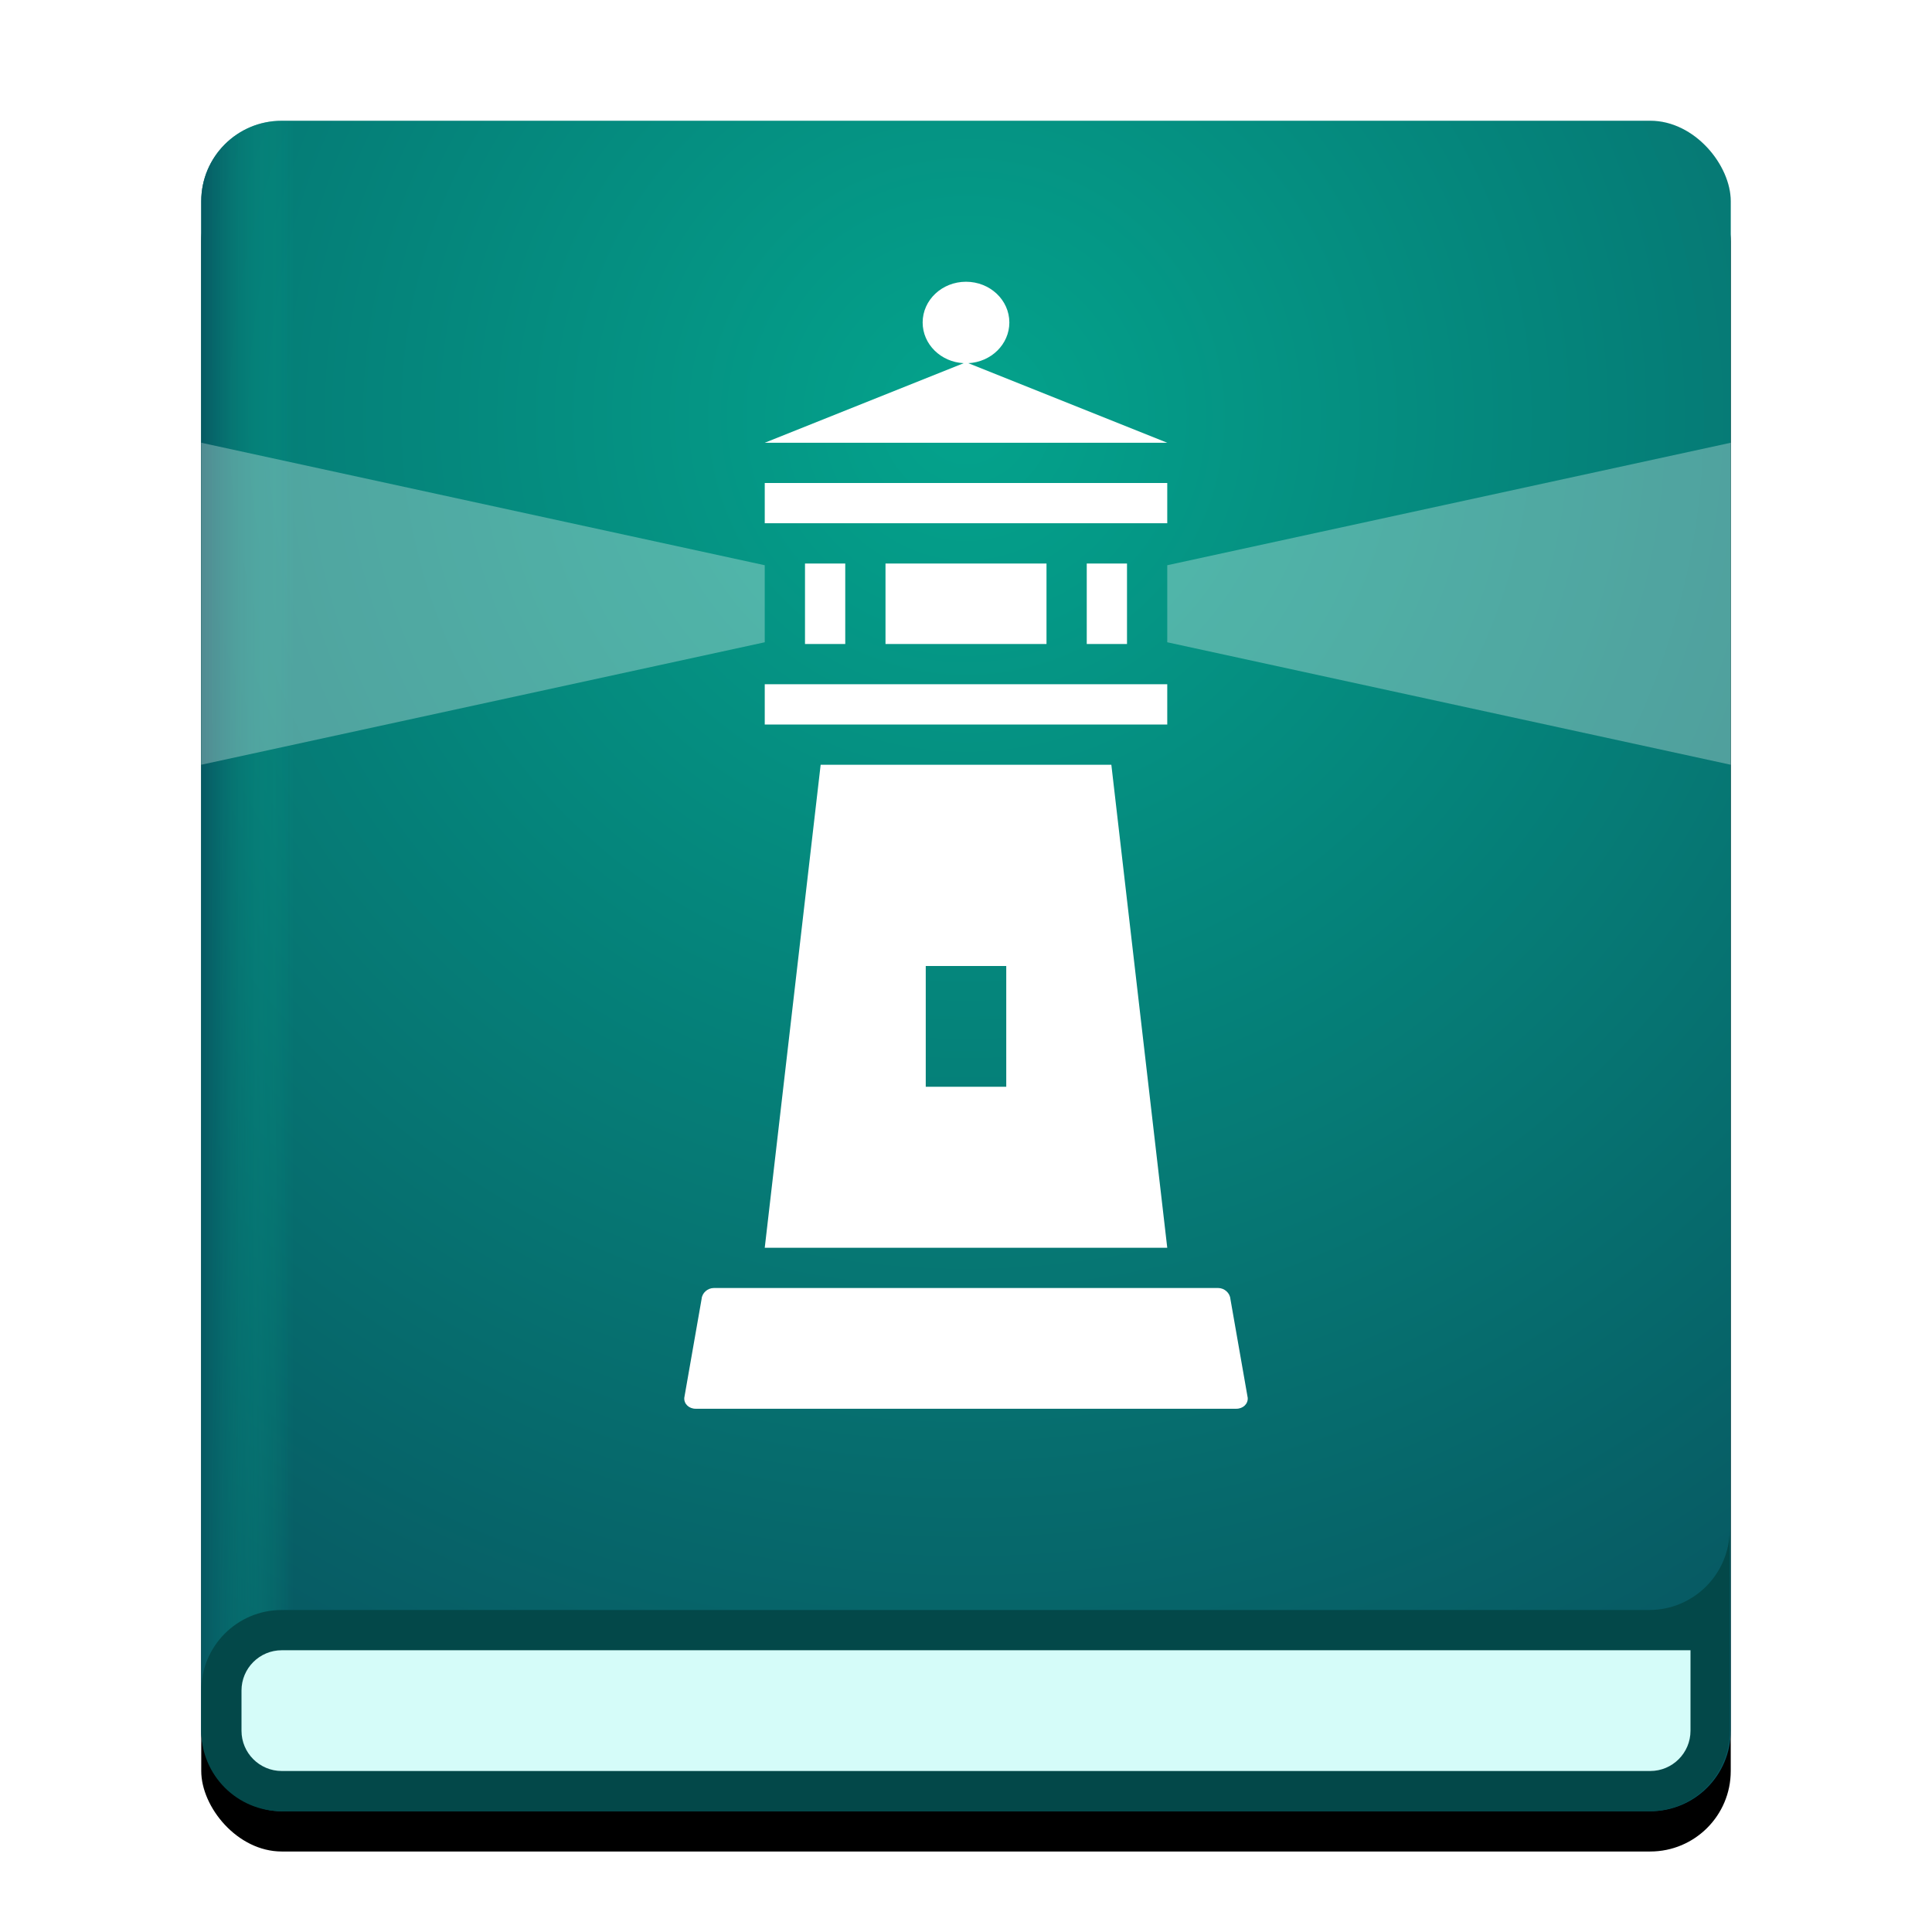 <?xml version="1.0" encoding="UTF-8"?>
<svg width="48px" height="48px" viewBox="0 0 48 48" version="1.1" xmlns="http://www.w3.org/2000/svg" xmlns:xlink="http://www.w3.org/1999/xlink">
    <!-- Generator: Sketch 48.2 (47327) - http://www.bohemiancoding.com/sketch -->
    <title>deepin-manual</title>
    <desc>Created with Sketch.</desc>
    <defs>
        <rect id="path-1" x="5" y="3" width="38" height="42" rx="2"></rect>
        <filter x="-9.2%" y="-6.0%" width="118.4%" height="116.7%" filterUnits="objectBoundingBox" id="filter-2">
            <feOffset dx="0" dy="1" in="SourceAlpha" result="shadowOffsetOuter1"></feOffset>
            <feGaussianBlur stdDeviation="1" in="shadowOffsetOuter1" result="shadowBlurOuter1"></feGaussianBlur>
            <feComposite in="shadowBlurOuter1" in2="SourceAlpha" operator="out" result="shadowBlurOuter1"></feComposite>
            <feColorMatrix values="0 0 0 0 0   0 0 0 0 0   0 0 0 0 0  0 0 0 0.2 0" type="matrix" in="shadowBlurOuter1"></feColorMatrix>
        </filter>
        <radialGradient cx="50%" cy="17.574%" fx="50%" fy="17.574%" r="96.089%" gradientTransform="translate(0.5,0.176),scale(1,0.905),rotate(90),translate(-0.5,-0.176)" id="radialGradient-3">
            <stop stop-color="#04A38C" offset="0%"></stop>
            <stop stop-color="#075661" offset="100%"></stop>
        </radialGradient>
        <linearGradient x1="6.146%" y1="65.618%" x2="0%" y2="65.618%" id="linearGradient-4">
            <stop stop-color="#04A38C" stop-opacity="0" offset="0%"></stop>
            <stop stop-color="#075661" offset="100%"></stop>
        </linearGradient>
    </defs>
    <g id="Page-1" stroke="none" stroke-width="1" fill="none" fill-rule="evenodd">
        <g id="deepin-manual">
            <g id="Rectangle-3">
                <use fill="black" fill-opacity="1" filter="url(#filter-2)" xlink:href="#path-1"></use>
                <use fill-opacity="0.1" fill="#000000" fill-rule="evenodd" xlink:href="#path-1"></use>
            </g>
            <rect id="Rectangle-3" fill="url(#radialGradient-3)" x="5" y="3" width="38" height="42" rx="2"></rect>
            <rect id="Rectangle-3" fill="url(#linearGradient-4)" x="5" y="3" width="38" height="42" rx="2"></rect>
            <path d="M23.943,9.023 C23.375,8.995 22.923,8.553 22.923,8.012 C22.923,7.453 23.405,7 24,7 C24.595,7 25.077,7.453 25.077,8.012 C25.077,8.553 24.625,8.995 24.057,9.023 L29,11 L19,11 L23.943,9.023 Z M17.737,32 L30.263,32 C30.42,32 30.557,32.122 30.569,32.273 L30.999,34.727 C31.011,34.878 30.884,35 30.716,35 L17.284,35 C17.116,35 16.989,34.878 17.001,34.727 L17.431,32.273 C17.443,32.122 17.58,32 17.737,32 Z M19,12 L29,12 L29,13 L19,13 L19,12 Z M21,14 L21,16 L20,16 L20,14 L21,14 Z M28,14 L28,16 L27,16 L27,14 L28,14 Z M26,14 L26,16 L22,16 L22,14 L26,14 Z M19,17 L29,17 L29,18 L19,18 L19,17 Z M19,31 L20.389,19 L27.611,19 L29,31 L19,31 Z M23,24 L23,27 L25,27 L25,24 L23,24 Z" id="Combined-Shape" fill="#FFFFFF"></path>
            <path d="M5,19 L5,11 L19,14.043 L19,15.957 L5,19 Z M29,14.043 L43,11 L43,19 L29,15.957 L29,14.043 Z" id="Combined-Shape" fill="#FFFFFF" opacity="0.3"></path>
            <path d="M7,40 L31.508,40 L40.974,40 C42.078,40 42.974,39.105 42.974,38 L42.974,36 L42.974,43 C42.974,44.105 42.078,45 40.974,45 L7,45 C5.895,45 5,44.105 5,43 L5,42 C5,40.895 5.895,40 7,40 Z" id="Rectangle-9" fill="#034849"></path>
            <path d="M7,41 L32.939,41 L42,41 L42,39 L42,43 C42,43.552 41.552,44 41,44 L7,44 C6.448,44 6,43.552 6,43 L6,42 C6,41.448 6.448,41 7,41 Z" id="Rectangle-9" fill="#D5FCF9"></path>
        </g>
    </g>
</svg>